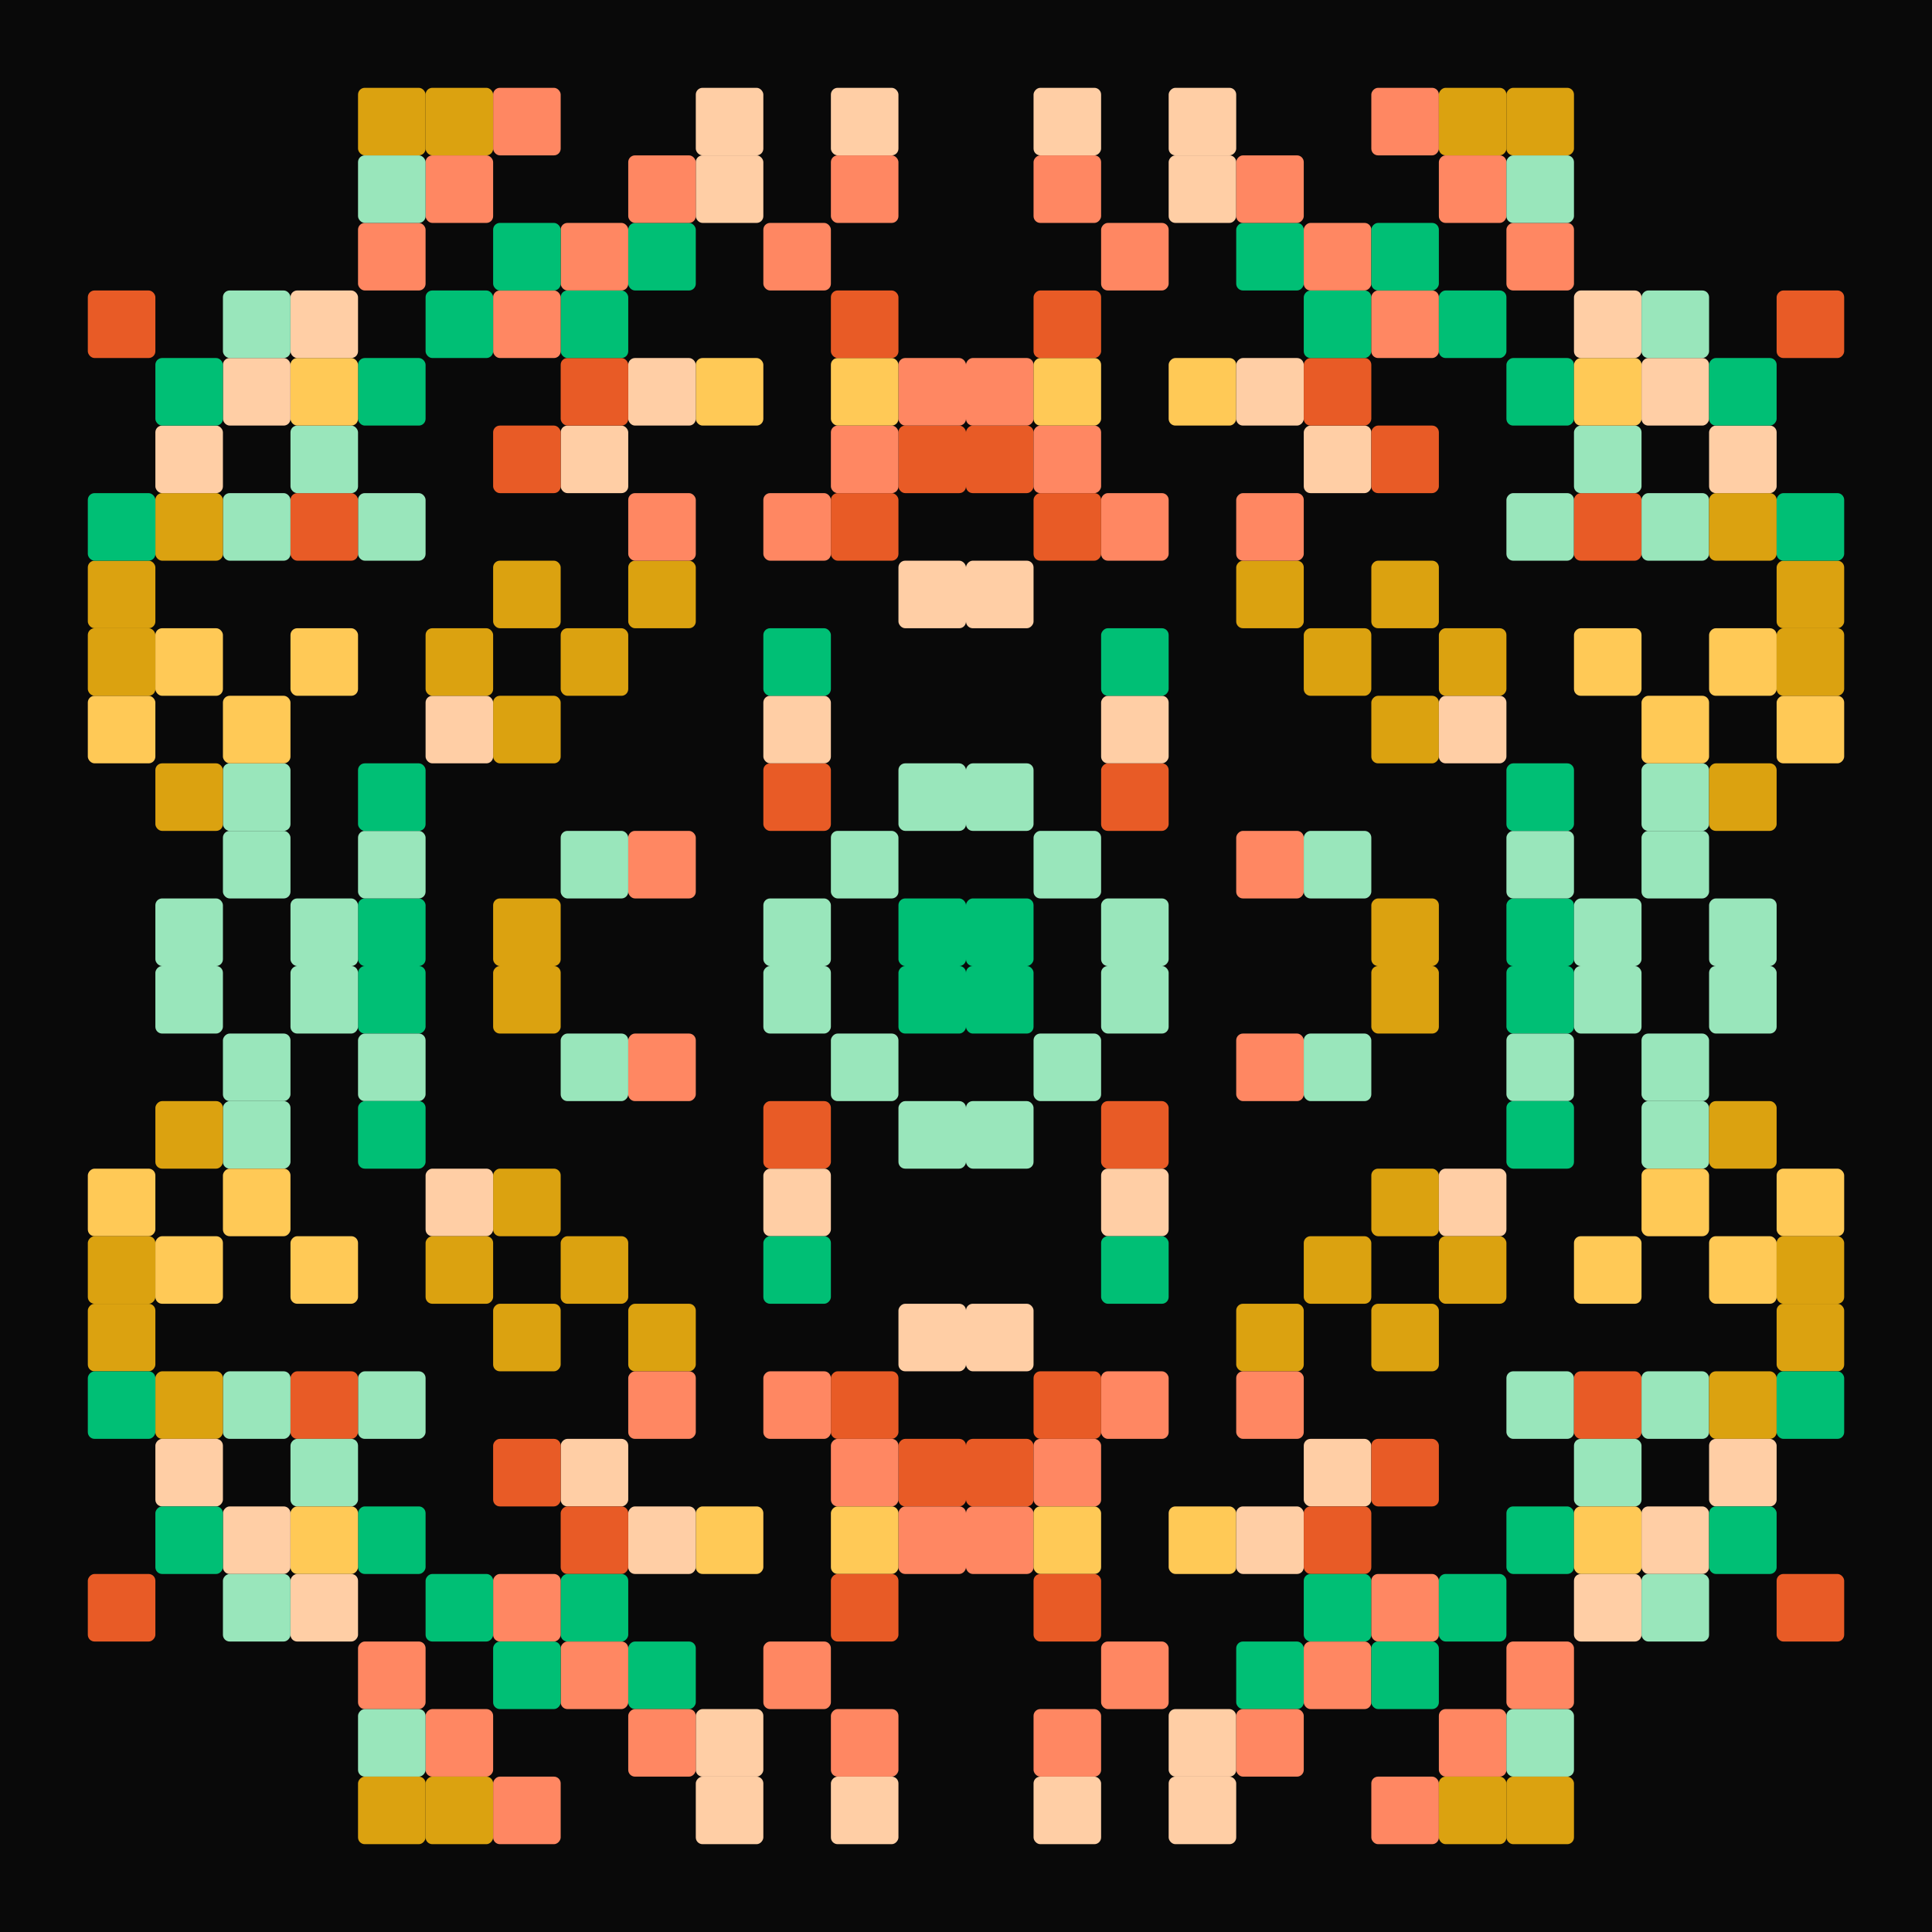 <svg xmlns="http://www.w3.org/2000/svg" preserveAspectRatio="xMinYMin meet" viewBox="-715 -715 1430 1430" style="width: 360px; height: 360px; overflow: hidden;" ><rect x="-715" y="-715" width="1430" height="1430" fill="#090909"/><style>.ctr {transform-box: fill-box; transform-origin: center; stroke-linecap: round; stroke-linejoin: round; transform: rotate(0deg); }</style><defs><filter id="stars" x="0%" y="0%" height="100%" width="100%" color-interpolation-filters="sRGB"><feTurbulence baseFrequency="0.05" seed="1756699222"/><feColorMatrix values="0 0 0 8 -4 0 0 0 8 -4 0 0 0 8 -4 0 0 0 0 1"/></filter><filter id="light" x="-10%" y="-10%" height="120%" width="120%" color-interpolation-filters="sRGB"><feGaussianBlur in="SourceAlpha" stdDeviation="3" result="f16"/><feSpecularLighting in="f16" specularExponent="128" result="f17" lighting-color="white"><feDistantLight azimuth="225" elevation="70"/></feSpecularLighting><feComposite in="f17" in2="SourceAlpha" operator="in" result="f18"/><feComposite in="SourceGraphic" in2="f18" operator="arithmetic" k2="1" k3="1"/></filter><filter id="main" x="-10%" y="-10%" height="120%" width="120%" color-interpolation-filters="sRGB"><feGaussianBlur result="f19" stdDeviation="5" in="SourceGraphic"/><feComposite result="f20" operator="in" in2="f19" in="f19"/><feComposite result="f21" operator="arithmetic" k2="1" in2="f20" in="f20"/><feColorMatrix values="1 0 0 0 0 0 1 0 0 0 0 0 1 0 0 0 0 0 10 0" in="f21"/><feGaussianBlur result="f22" stdDeviation="1"/><feColorMatrix result="f23" values="1 0 0 0 0 0 1 0 0 0 0 0 1 0 0 0 0 0 5 -1" in="f22"/><feBlend result="f24" mode="color" in2="f23" in="SourceGraphic"/><feComposite operator="in" in2="f23" in="f24"/></filter></defs><g filter="url(#light)"><g filter="url(#main)"><g><rect x="-715" y="-715" width="1430" height="1430" fill="none"/><g id="mirror1"><g id="mainFigure"><rect class="ctr" x="-50" y="-50" width="50" height="50" rx="5" ry="5" fill="#00bf75"/><rect class="ctr" x="-50" y="-150" width="50" height="50" rx="5" ry="5" fill="#99e6bb"/><rect class="ctr" x="-100" y="-100" width="50" height="50" rx="5" ry="5" fill="#99e6bb"/><rect class="ctr" x="-150" y="-50" width="50" height="50" rx="5" ry="5" fill="#99e6bb"/><rect class="ctr" x="-150" y="-150" width="50" height="50" rx="5" ry="5" fill="#e85b26"/><rect class="ctr" x="-250" y="-100" width="50" height="50" rx="5" ry="5" fill="#ff8762"/><rect class="ctr" x="-150" y="-200" width="50" height="50" rx="5" ry="5" fill="#ffcea5"/><rect class="ctr" x="-50" y="-300" width="50" height="50" rx="5" ry="5" fill="#ffcea5"/><rect class="ctr" x="-150" y="-250" width="50" height="50" rx="5" ry="5" fill="#00bf75"/><rect class="ctr" x="-300" y="-100" width="50" height="50" rx="5" ry="5" fill="#99e6bb"/><rect class="ctr" x="-350" y="-50" width="50" height="50" rx="5" ry="5" fill="#dba210"/><rect class="ctr" x="-100" y="-350" width="50" height="50" rx="5" ry="5" fill="#e85b26"/><rect class="ctr" x="-50" y="-400" width="50" height="50" rx="5" ry="5" fill="#e85b26"/><rect class="ctr" x="-50" y="-450" width="50" height="50" rx="5" ry="5" fill="#ff8762"/><rect class="ctr" x="-100" y="-400" width="50" height="50" rx="5" ry="5" fill="#ff8762"/><rect class="ctr" x="-150" y="-350" width="50" height="50" rx="5" ry="5" fill="#ff8762"/><rect class="ctr" x="-450" y="-50" width="50" height="50" rx="5" ry="5" fill="#00bf75"/><rect class="ctr" x="-500" y="-50" width="50" height="50" rx="5" ry="5" fill="#99e6bb"/><rect class="ctr" x="-450" y="-100" width="50" height="50" rx="5" ry="5" fill="#99e6bb"/><rect class="ctr" x="-350" y="-200" width="50" height="50" rx="5" ry="5" fill="#dba210"/><rect class="ctr" x="-300" y="-250" width="50" height="50" rx="5" ry="5" fill="#dba210"/><rect class="ctr" x="-250" y="-300" width="50" height="50" rx="5" ry="5" fill="#dba210"/><rect class="ctr" x="-100" y="-450" width="50" height="50" rx="5" ry="5" fill="#ffc956"/><rect class="ctr" x="-100" y="-500" width="50" height="50" rx="5" ry="5" fill="#e85b26"/><rect class="ctr" x="-250" y="-350" width="50" height="50" rx="5" ry="5" fill="#ff8762"/><rect class="ctr" x="-400" y="-200" width="50" height="50" rx="5" ry="5" fill="#ffcea5"/><rect class="ctr" x="-450" y="-150" width="50" height="50" rx="5" ry="5" fill="#00bf75"/><rect class="ctr" x="-600" y="-50" width="50" height="50" rx="5" ry="5" fill="#99e6bb"/><rect class="ctr" x="-550" y="-100" width="50" height="50" rx="5" ry="5" fill="#99e6bb"/><rect class="ctr" x="-400" y="-250" width="50" height="50" rx="5" ry="5" fill="#dba210"/><rect class="ctr" x="-350" y="-300" width="50" height="50" rx="5" ry="5" fill="#dba210"/><rect class="ctr" x="-200" y="-450" width="50" height="50" rx="5" ry="5" fill="#ffc956"/><rect class="ctr" x="-100" y="-600" width="50" height="50" rx="5" ry="5" fill="#ff8762"/><rect class="ctr" x="-150" y="-550" width="50" height="50" rx="5" ry="5" fill="#ff8762"/><rect class="ctr" x="-250" y="-450" width="50" height="50" rx="5" ry="5" fill="#ffcea5"/><rect class="ctr" x="-300" y="-400" width="50" height="50" rx="5" ry="5" fill="#ffcea5"/><rect class="ctr" x="-550" y="-150" width="50" height="50" rx="5" ry="5" fill="#99e6bb"/><rect class="ctr" x="-600" y="-150" width="50" height="50" rx="5" ry="5" fill="#dba210"/><rect class="ctr" x="-550" y="-200" width="50" height="50" rx="5" ry="5" fill="#ffc956"/><rect class="ctr" x="-500" y="-250" width="50" height="50" rx="5" ry="5" fill="#ffc956"/><rect class="ctr" x="-350" y="-400" width="50" height="50" rx="5" ry="5" fill="#e85b26"/><rect class="ctr" x="-300" y="-450" width="50" height="50" rx="5" ry="5" fill="#e85b26"/><rect class="ctr" x="-100" y="-650" width="50" height="50" rx="5" ry="5" fill="#ffcea5"/><rect class="ctr" x="-200" y="-600" width="50" height="50" rx="5" ry="5" fill="#ffcea5"/><rect class="ctr" x="-250" y="-550" width="50" height="50" rx="5" ry="5" fill="#00bf75"/><rect class="ctr" x="-300" y="-500" width="50" height="50" rx="5" ry="5" fill="#00bf75"/><rect class="ctr" x="-450" y="-350" width="50" height="50" rx="5" ry="5" fill="#99e6bb"/><rect class="ctr" x="-650" y="-200" width="50" height="50" rx="5" ry="5" fill="#ffc956"/><rect class="ctr" x="-600" y="-250" width="50" height="50" rx="5" ry="5" fill="#ffc956"/><rect class="ctr" x="-500" y="-350" width="50" height="50" rx="5" ry="5" fill="#e85b26"/><rect class="ctr" x="-350" y="-500" width="50" height="50" rx="5" ry="5" fill="#ff8762"/><rect class="ctr" x="-300" y="-550" width="50" height="50" rx="5" ry="5" fill="#ff8762"/><rect class="ctr" x="-250" y="-600" width="50" height="50" rx="5" ry="5" fill="#ff8762"/><rect class="ctr" x="-200" y="-650" width="50" height="50" rx="5" ry="5" fill="#ffcea5"/><rect class="ctr" x="-350" y="-550" width="50" height="50" rx="5" ry="5" fill="#00bf75"/><rect class="ctr" x="-400" y="-500" width="50" height="50" rx="5" ry="5" fill="#00bf75"/><rect class="ctr" x="-450" y="-450" width="50" height="50" rx="5" ry="5" fill="#00bf75"/><rect class="ctr" x="-500" y="-400" width="50" height="50" rx="5" ry="5" fill="#99e6bb"/><rect class="ctr" x="-550" y="-350" width="50" height="50" rx="5" ry="5" fill="#99e6bb"/><rect class="ctr" x="-650" y="-250" width="50" height="50" rx="5" ry="5" fill="#dba210"/><rect class="ctr" x="-650" y="-300" width="50" height="50" rx="5" ry="5" fill="#dba210"/><rect class="ctr" x="-600" y="-350" width="50" height="50" rx="5" ry="5" fill="#dba210"/><rect class="ctr" x="-500" y="-450" width="50" height="50" rx="5" ry="5" fill="#ffc956"/><rect class="ctr" x="-350" y="-650" width="50" height="50" rx="5" ry="5" fill="#ff8762"/><rect class="ctr" x="-400" y="-600" width="50" height="50" rx="5" ry="5" fill="#ff8762"/><rect class="ctr" x="-450" y="-550" width="50" height="50" rx="5" ry="5" fill="#ff8762"/><rect class="ctr" x="-500" y="-500" width="50" height="50" rx="5" ry="5" fill="#ffcea5"/><rect class="ctr" x="-550" y="-450" width="50" height="50" rx="5" ry="5" fill="#ffcea5"/><rect class="ctr" x="-600" y="-400" width="50" height="50" rx="5" ry="5" fill="#ffcea5"/><rect class="ctr" x="-650" y="-350" width="50" height="50" rx="5" ry="5" fill="#00bf75"/><rect class="ctr" x="-600" y="-450" width="50" height="50" rx="5" ry="5" fill="#00bf75"/><rect class="ctr" x="-550" y="-500" width="50" height="50" rx="5" ry="5" fill="#99e6bb"/><rect class="ctr" x="-450" y="-600" width="50" height="50" rx="5" ry="5" fill="#99e6bb"/><rect class="ctr" x="-400" y="-650" width="50" height="50" rx="5" ry="5" fill="#dba210"/><rect class="ctr" x="-450" y="-650" width="50" height="50" rx="5" ry="5" fill="#dba210"/><rect class="ctr" x="-650" y="-500" width="50" height="50" rx="5" ry="5" fill="#e85b26"/></g><use href="#mainFigure" transform="scale(-1, 1)"/></g><use href="#mirror1" transform="scale(1, -1)"/></g></g></g></svg>